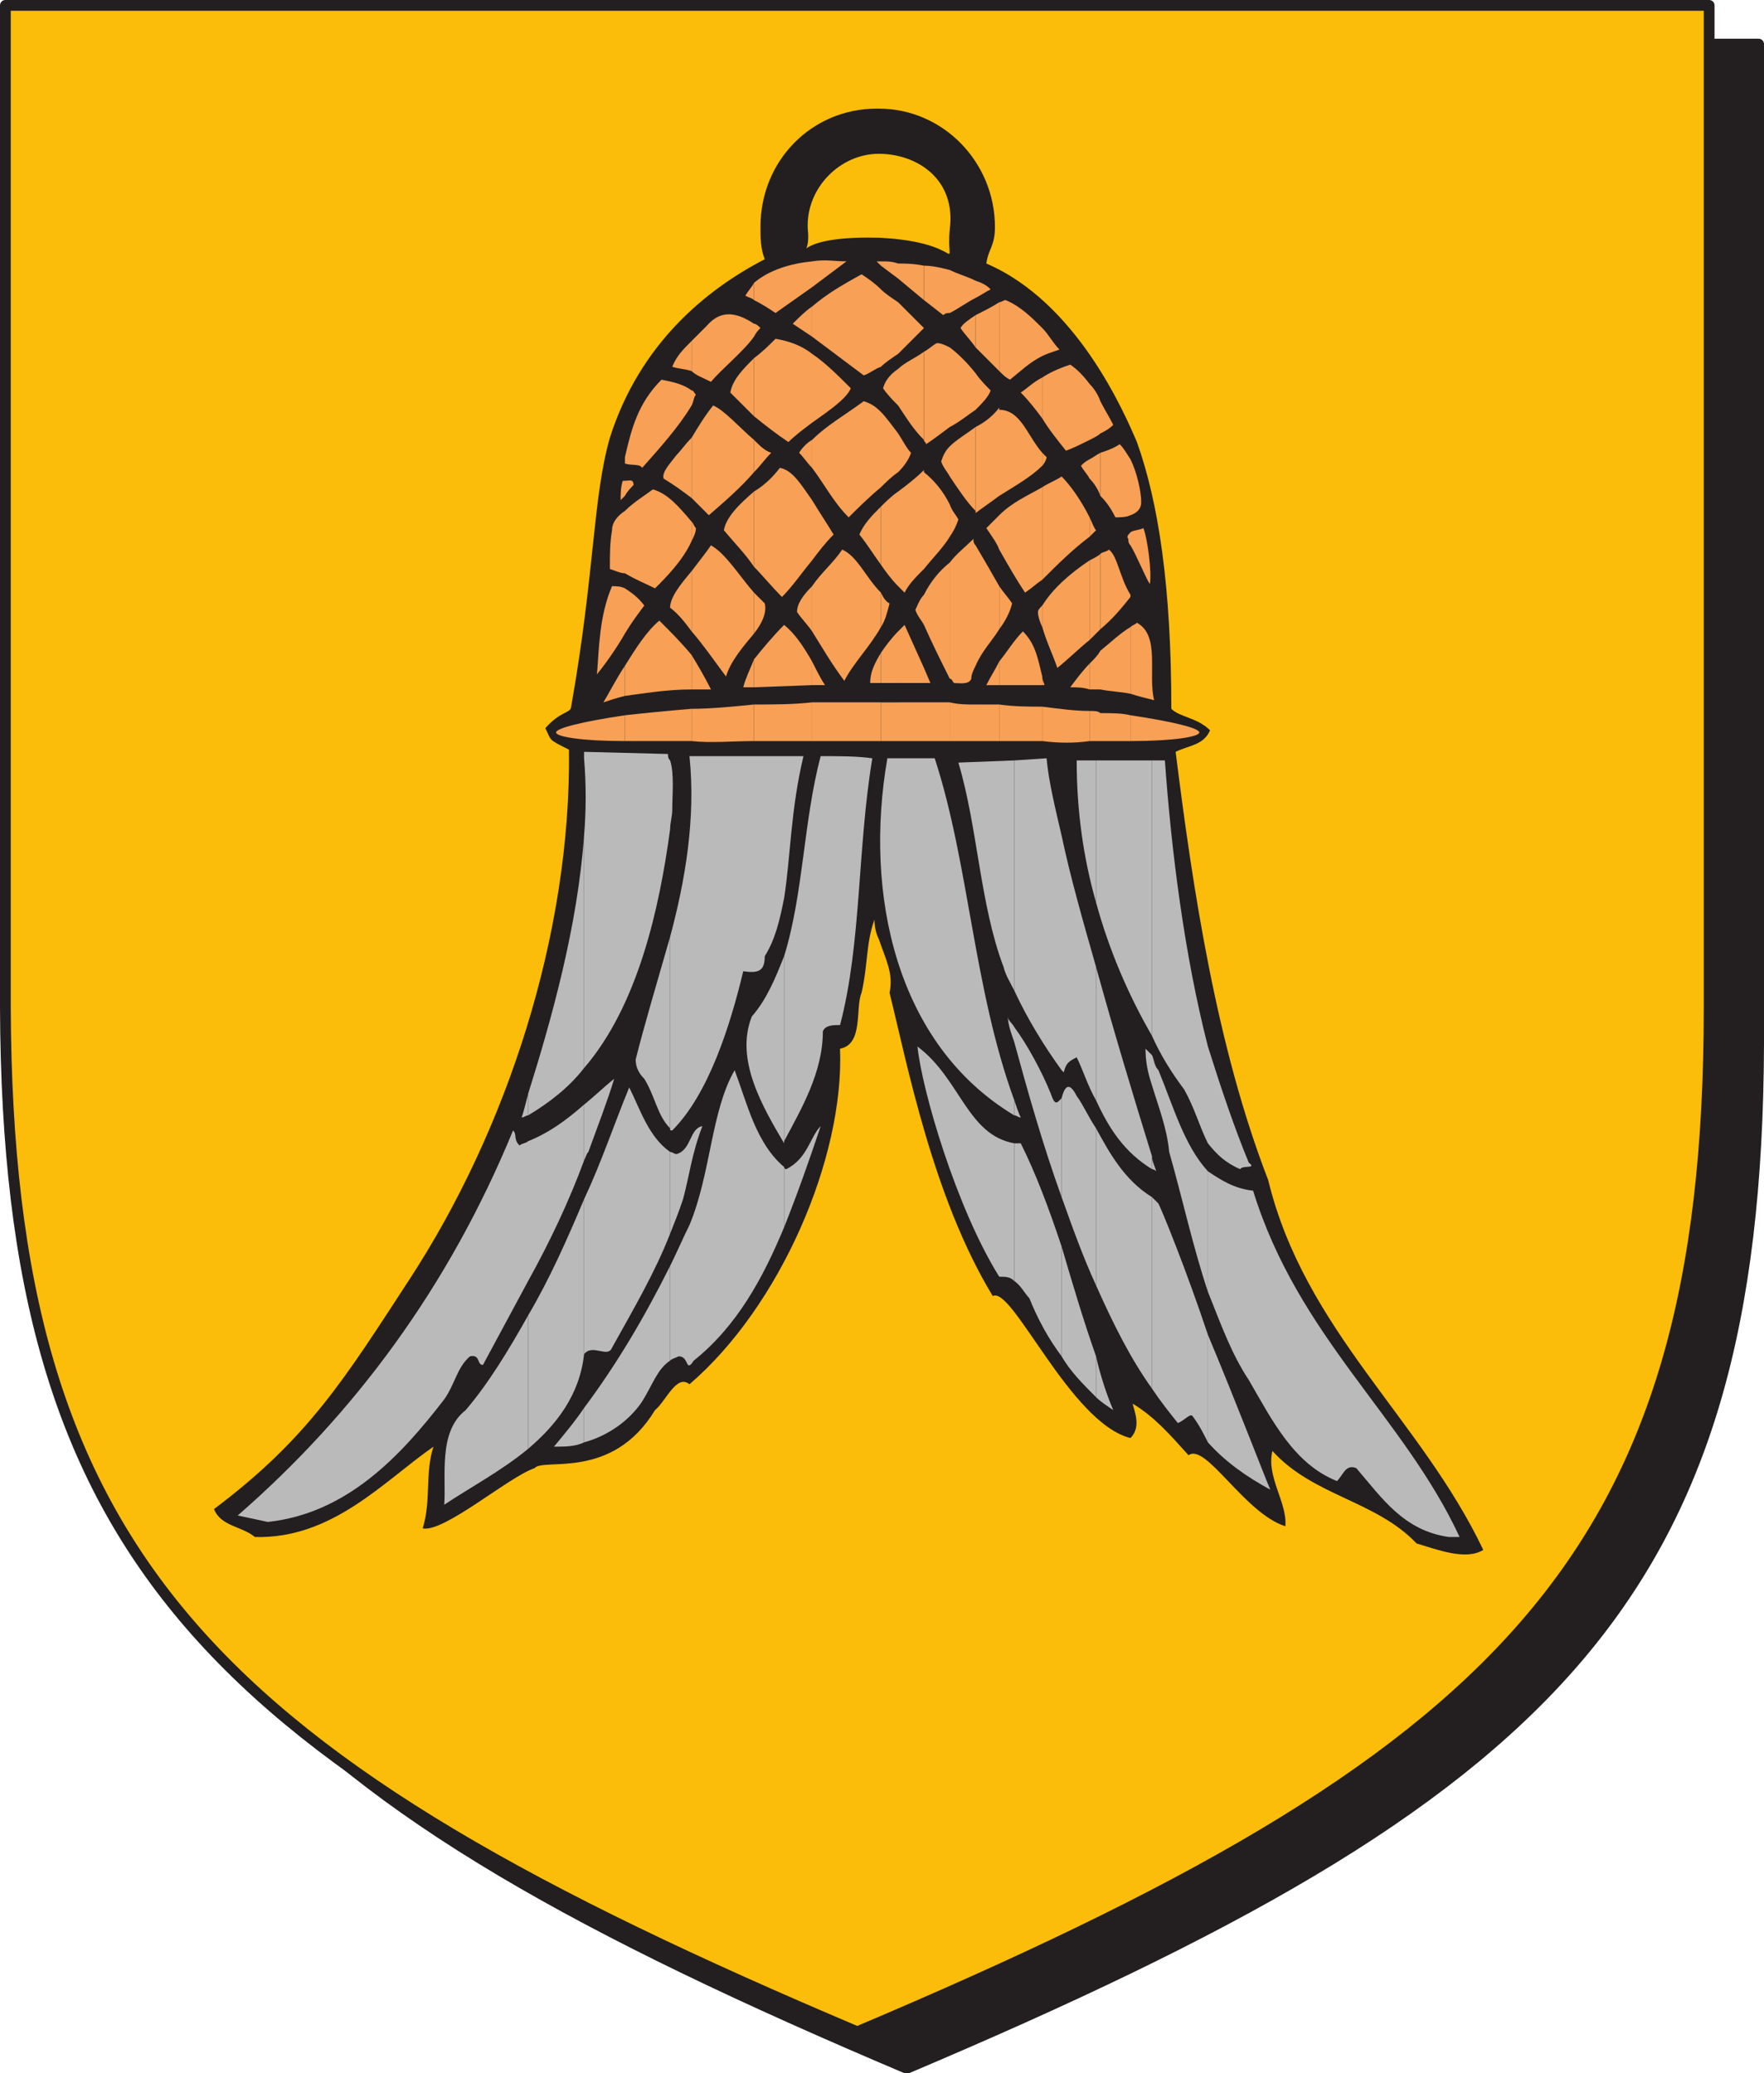 <svg xmlns="http://www.w3.org/2000/svg" width="615" height="722.852"><path fill="#231f20" fill-rule="evenodd" d="M316.125 721.125c225-95.25 296.25-163.5 297-357V15.375h-594v348.75c0 193.5 72 261.75 297 357"/><path fill="none" stroke="#231f20" stroke-linecap="round" stroke-linejoin="round" stroke-miterlimit="10" stroke-width="3.75" d="M316.125 721.125c225-95.25 296.25-163.5 297-357V15.375h-594v348.75c0 193.5 72 261.75 297 357zm0 0"/><path fill="#fbbd09" fill-rule="evenodd" d="M298.875 708.375c225-95.25 297-164.25 297-357V1.875h-594v349.5c.75 192.75 72 261.75 297 357"/><path fill="none" stroke="#231f20" stroke-linecap="round" stroke-linejoin="round" stroke-miterlimit="10" stroke-width="3.75" d="M298.875 708.375c225-95.25 297-164.25 297-357V1.875h-594v349.5c.75 192.75 72 261.75 297 357zm0 0"/><path fill="#231f20" fill-rule="evenodd" d="M306.375 82.875v244.5c2.25 6.75 5.25 12 3.75 18.75 6 24 15 71.25 36 105.75 6.75-3.75 27 44.25 48 49.5 3.75-3.75 1.5-9 .75-12 7.5 4.5 12.75 10.5 19.5 18 6-4.5 19.5 20.25 33.75 24.75.75-8.25-6.75-17.25-4.5-26.25 14.25 15.75 36 17.25 50.25 32.25 7.5 2.25 17.25 6 23.25 2.25-21.75-45.75-62.25-76.5-75-129-18-46.5-26.25-101.25-32.25-149.25 4.5-2.25 9.75-2.25 12-7.5-4.5-4.5-10.5-4.5-13.5-7.5 0-42.75-4.5-72-12-93-4.5-10.5-21-48.75-52.5-62.25.75-5.25 3-6 3-12.75 0-22.5-18-41.25-40.5-41.25v15.75c13.5 0 27 9 24.75 26.25-1.5 16.5 6.75 4.5-24.75 3m0-29.25v-15.75h-.75c-22.5 0-40.5 18-40.5 41.25 0 3.75 0 7.5 1.5 11.25-20.25 10.5-43.5 29.25-54 62.25-6 21-5.25 47.25-13.5 93.75 0 2.25-3.75 1.5-9 7.5 2.25 4.5.75 3.75 8.25 7.5.75 64.5-21.75 132.75-55.5 184.5-22.5 34.5-35.25 55.5-68.25 80.25 2.25 6 9.75 6 14.25 9.75 27 .75 45-19.5 62.25-31.5-3 9-.75 18.75-3.75 28.5 7.5 1.5 30-18 39-21 3-3.75 27 4.5 42-20.25 3.75-3 7.5-12.75 12-9 31.5-27 54-78.75 52.5-117 8.25-1.5 5.25-14.25 7.5-19.5 2.25-9.75 1.5-17.25 4.5-25.5 0 3 .75 5.25 1.5 6.75v-244.5h-.75c-33-.75-22.5 10.5-24-3-.75-14.25 11.25-26.25 24.75-26.25"/><path fill="#bbbaba" fill-rule="evenodd" d="M421.125 465.375v37.5c6 6.75 13.5 12 21.75 16.5-2.25-5.25-12-30.75-21.75-54m0-57v42c4.5 11.25 8.25 21.75 14.25 30.75 8.25 14.25 15.75 29.25 30.75 35.25 2.25-2.25 3-6 6.75-4.5 9 10.5 16.5 21.75 32.25 24h3.75c-19.5-42-56.25-69.75-72-120.75-6.75-.75-11.25-3.75-15.75-6.75m0-43.5v33.75c3 3.75 6 6.75 11.25 9 .75-1.5 6 0 3-2.25-5.25-12.75-9.75-26.25-14.25-40.5m0 33.75v-33.75c-8.25-32.25-12.75-68.25-15-99.75h-4.5v96c3 6.75 6.75 12.75 11.25 18.75 3.75 6.75 5.25 12.75 8.25 18.75"/><path fill="#bbbaba" fill-rule="evenodd" d="M421.125 450.375v-42c-8.25-9-12-22.5-17.25-35.25-1.5-1.5-1.5-3.75-2.25-5.25v10.5c2.25 7.5 5.25 15 6 23.25 4.5 15.75 8.25 33 13.5 48.75m0 52.5v-37.5c-7.5-22.5-15.75-42.75-17.25-45.75l-2.25-2.25v66.75c3 4.5 6 8.25 9 12 2.25-.75 4.5-3.75 5.25-2.25 2.25 3 3.75 6 5.25 9m-19.5-99.75v4.5s.75 0 1.5.75c-.75-2.25-1.5-3.75-1.5-5.25m0-42v-96h-19.5v49.5c4.5 16.5 11.25 32.25 19.5 46.5m0 17.25v-10.5l-2.25-2.25c0 4.5.75 8.25 2.25 12.75"/><path fill="#bbbaba" fill-rule="evenodd" d="M401.625 407.625v-4.5c-6.75-21.75-13.5-44.25-19.5-66v46.5c4.5 9.75 9.75 18 19.5 24m0 76.5v-66.75c-9.75-6-15-15.75-19.5-24v54.75c6 13.5 12 25.5 19.5 36m-19.5-11.25v14.25c1.5 1.5 3.75 3 6 4.5-2.25-5.25-4.5-12-6-18.75m0-158.25v-49.5h-6.75c0 17.25 2.25 33.75 6.75 49.5"/><path fill="#bbbaba" fill-rule="evenodd" d="M382.125 383.625v-46.5c-4.5-15.75-9-31.5-12-45.75v81.75l.75.75c.75-3 1.5-3.75 4.5-5.25 2.25 4.5 3.75 9.75 6.75 15m0 64.5v-54.75c-3-4.5-4.5-8.25-6.75-11.25-3-6-4.5-2.25-5.25.75v34.5c3.75 10.5 7.5 21 12 30.75m0 39v-14.25c-4.5-12.75-8.25-25.5-12-38.25v38.25c3 5.25 7.5 9.75 12 14.25m-12-114v-81.75c-2.25-9.75-4.5-18.75-5.25-27l-11.25.75v80.25c4.5 9.75 10.5 19.5 16.5 27.75"/><path fill="#bbbaba" fill-rule="evenodd" d="M370.125 417.375v-34.5c-1.5 1.5-2.25 3-3.75-1.5-3-7.5-8.25-17.25-12.75-23.25v5.25c4.5 16.5 9.75 35.25 16.5 54m0 55.5v-38.25c-4.5-13.5-9-25.5-14.25-36h-2.25v48c2.25 1.5 3.75 4.5 5.25 6 3 7.5 6.75 14.25 11.25 20.25m-16.5-89.25v5.25c.75 0 1.5.75 2.25.75-.75-1.5-1.5-3.75-2.25-6m0-38.25v-80.25l-19.5.75c6.75 22.5 7.5 49.5 15.75 71.25.75 3 2.25 5.25 3.75 8.25m0 18v-5.25c-.75-1.5-2.25-2.25-2.25-3.75 0 3 1.5 6.75 2.25 9"/><path fill="#bbbaba" fill-rule="evenodd" d="M353.625 388.875v-5.25c-14.25-39-15.75-82.5-27.75-119.25h-16.5c-8.25 47.25 3 99.75 44.25 124.5m0 57.75v-48c-16.5-3-18.75-22.5-33.75-33.75 1.5 15 13.5 56.25 28.5 80.25 2.25 0 3.75 0 5.25 1.5m-80.25-39.75v21c4.5-11.25 9-24 12.75-35.25-3.75 3.75-4.5 11.25-12 15 0 0-.75 0-.75-.75m0-73.5v64.5c6-11.25 13.5-24 13.5-38.25.75-2.25 3.75-2.25 6-2.25 7.5-28.5 6-61.5 11.25-93-5.25-.75-11.25-.75-18-.75-6 22.5-6 48-12.75 69.75m0-69.75v49.5c2.25-14.25 2.25-30.75 6.75-49.5h-6.75m0 49.5v-49.5h-33c2.25 21.75-1.5 43.5-6.75 63v66.75c0 .75 0 .75.75.75 12.75-12.75 20.25-36.75 24.75-55.5 5.25.75 7.5 0 7.5-5.25 3.75-6 5.25-12.75 6.75-20.25"/><path fill="#bbbaba" fill-rule="evenodd" d="M273.375 397.875v-64.5c-3 7.5-6 15-11.25 21-6 15 3.75 31.5 11.25 44.25v-.75m0 30v-21c-9.75-8.25-12.75-21.75-17.25-33.75-8.25 14.25-8.25 36-15.75 54-2.25 4.5-4.5 9.75-6.75 14.25v33c.75-.75 1.5-.75 3-1.5 3.75 0 2.25 6 5.25 1.5 15-12 24-28.5 31.5-46.5m-39.75-26.25v28.5c1.5-3.75 3-7.5 4.5-12 2.25-8.25 3-15.75 6.75-25.5-4.5.75-3.75 8.25-9 9.75-.75 0-1.5-.75-2.25-.75m0-136.5v24c0-2.25.75-4.5.75-6.75 0-5.25.75-12.75-.75-17.25m0 24v-24c-.75-.75-.75-1.5-.75-2.25l-29.25-.75v2.25c.75 9 .75 18 0 27v81c18.75-21.75 26.25-55.5 30-83.25m0 104.25v-66.75c-4.5 15.75-9 30.75-12 42.75 0 2.25.75 4.5 3 6.75 3.75 6 4.5 12.75 9 17.25"/><path fill="#bbbaba" fill-rule="evenodd" d="M233.625 430.125v-28.5c-7.5-5.25-10.5-15-14.25-22.5-5.25 12.75-9.75 26.25-15.75 39v54c3-3.75 8.25 1.5 9.75-2.25 7.5-13.5 15-26.25 20.25-39.75m0 44.25v-33c-9 18-18.75 34.5-30 49.5v12c8.25-2.25 15.75-7.5 20.25-14.25 3.75-6 5.25-11.25 9.75-14.25m-30-89.25v19.5c.75-1.5.75-2.25 1.5-3 3-8.25 6.75-18 9-25.5-3.75 3-6.75 6-10.5 9m0-12.75v-81c-2.25 31.5-11.25 63.75-19.5 90v7.5c7.5-4.5 14.25-9.75 19.5-16.5"/><path fill="#bbbaba" fill-rule="evenodd" d="M203.625 404.625v-19.5c-6 5.25-12 9.75-19.5 12.75v48.75c7.5-13.5 14.25-27.75 19.5-42m0 67.5v-54c-6 14.25-12 27.75-19.5 40.5v46.5c9.75-8.25 18-18.75 19.5-33m0 30.75v-12c-3 4.5-6.75 9-10.5 13.5 3.75 0 7.5 0 10.5-1.5m-19.5-114v-7.5c-.75 3-1.5 6-2.25 8.25.75 0 1.5-.75 2.25-.75m0 57.75v-48.75c-.75.75-2.25.75-3 1.5-2.25-2.25-.75-3.75-2.25-5.25-22.5 54.75-55.5 99-96 134.25l10.5 2.25c27.75-3 46.5-23.25 61.5-42.75 3.75-5.25 4.5-11.25 9-15 3.75-.75 2.25 3 4.5 3l15.75-29.25"/><path fill="#bbbaba" fill-rule="evenodd" d="M184.125 505.125v-46.5c-6.75 12-13.5 23.25-21.75 33-9.75 7.5-6.75 23.25-7.5 33 9-6 20.25-12 29.25-19.5"/><path fill="#f8a056" fill-rule="evenodd" d="M394.125 249.375v9c15 0 24-1.5 24-3s-9-3.75-24-6m0-30.75v23.25c2.25.75 5.25 1.5 8.25 2.25-2.25-9 2.25-22.5-6-27-.75.75-1.5.75-2.25 1.5m0-33v4.5c2.25 3.75 5.25 11.25 6.75 13.5.75-3.75-.75-15.75-2.25-19.5-1.5.75-3.75.75-4.5 1.5m0-25.5v19.5c2.25-.75 3.75-2.25 3.75-4.5 0-3.75-1.5-10.5-3.75-15m0 19.5v-19.5c-1.5-2.25-2.25-3.75-3.75-5.25-2.25 1.5-4.5 2.25-6.75 3v15c2.25 2.25 3.75 4.5 5.25 7.5 1.5 0 3.75 0 5.25-.75m0 10.5v-4.5c-.75.75-1.5 1.5-.75 2.25 0 .75 0 1.5.75 2.25m0 18v-.75c-3.75-6-4.5-13.5-7.5-15.75-.75.75-2.25.75-3 1.5v26.25c4.5-3.75 7.5-7.5 10.5-11.25"/><path fill="#f8a056" fill-rule="evenodd" d="M394.125 241.875v-23.25c-3.75 2.25-6.75 5.25-10.5 8.25v13.5c3.75.75 6.75.75 10.5 1.5m0 16.5v-9c-3-.75-6.75-.75-10.5-.75v9.75h10.5m-10.5-118.5v11.25c1.5-.75 3-1.5 4.5-3-1.5-3-3-5.25-4.5-8.25m0 11.25v-11.25c-.75-2.25-2.25-4.5-3.75-6v19.5c1.5-.75 3-1.5 3.75-2.25m0 21.75v-15c-1.5.75-2.25 1.5-3.75 2.25v6.75c1.5 1.5 3 3.75 3.75 6m0 46.5v-26.25c-.75.75-2.25 1.5-3.75 2.25v27.75l3.75-3.75m0 21v-13.5c-.75 1.5-2.25 3-3.75 4.5v9h3.75m0 18v-9.75c-.75-.75-2.25-.75-3.75-.75v10.5h3.75m-3.75-78v6.75l2.25-2.25c-.75-.75-1.5-3-2.25-4.5m0-27v-19.5c-2.25-3-4.5-5.25-6.75-6.75-4.5 1.5-7.5 3-9.75 4.5v14.25c2.25 3.75 5.25 7.5 8.25 11.25 2.25-.75 5.25-2.25 8.25-3.75m0 13.5v-6.75c-1.5.75-2.25 1.5-3 2.25.75 1.5 2.25 3 3 4.5"/><path fill="#f8a056" fill-rule="evenodd" d="M379.875 187.125v-6.75c-3-6-6.75-11.25-9.75-14.25-2.25 1.5-4.5 2.25-6.75 3.75v32.25c5.25-5.25 10.5-10.5 16.5-15m0 36v-27.75c-6.75 4.5-12.75 9.75-16.5 15.75v7.5c1.5 5.25 3.75 9.75 5.25 14.25 3.75-3 7.5-6.75 11.25-9.75m0 17.25v-9c-2.25 2.25-4.5 5.25-6.75 8.25 2.25 0 4.5 0 6.75.75m0 18v-10.5c-5.25 0-10.5-.75-16.5-1.5v12c6 .75 11.25.75 16.5 0m-16.5-22.5v3h.75c0-.75-.75-1.5-.75-3m0-78v4.5c.75-.75 1.5-2.25 1.5-3l-1.5-1.5m0-43.5v9.75c1.5-.75 3.75-1.5 6-2.25-2.25-2.25-3.75-5.25-6-7.5m0 9.75v-9.75c-3.75-3.75-7.5-7.5-12.75-9.75-.75 0-1.5.75-2.25.75v24c1.5 1.5 2.25 2.25 3.75 3 3.75-3 6.75-6 11.25-8.25m0 21.75v-14.25c-3 1.5-5.25 3.75-7.5 5.25 3 3 5.25 6 7.5 9"/><path fill="#f8a056" fill-rule="evenodd" d="M363.375 162.375v-4.5c-5.25-6-7.5-15-15-15v30c6-3.75 11.25-6.75 15-10.5m0 39.75v-32.25c-5.25 3-10.5 5.25-15 9.75v12c3 5.25 6 10.5 9 15 2.25-1.5 3.75-3 6-4.5m0 16.5v-7.5c-.75.75-1.5 1.5-1.5 2.25 0 1.5.75 3.75 1.5 5.25m0 20.25v-3c-1.5-6-2.25-11.25-6.75-15.75-3 3-5.25 6.75-8.25 10.5v8.25h15m0 19.5v-12c-4.5 0-9.75 0-15-.75v12.75h15m-15-54v15c2.25-3 3.75-6 4.5-9-1.5-2.25-3-3.75-4.5-6m0-75v-24c-2.25 1.5-5.25 3-8.25 4.5v11.25l8.25 8.25m0 43.5v-30.75c-2.25 3-5.25 5.25-8.25 6.75v30c3-2.25 5.25-3.75 8.25-6m0 18.75v-12l-4.5 4.5c1.5 2.25 3.75 5.25 4.5 7.5"/><path fill="#f8a056" fill-rule="evenodd" d="M348.375 219.375v-15c-3-5.25-6-10.5-8.25-14.25v42c2.25-5.25 6-9 8.25-12.75m0 19.5v-8.25c-1.5 3-3 5.25-4.5 8.25h4.5m0 19.5v-12.75h-8.25v12.75h8.25m-8.25-128.25v12.75c2.25-2.25 4.5-4.5 5.25-6.75-1.5-1.5-3.75-3.75-5.25-6m0-32.25v6c1.5-.75 3.75-2.25 5.25-3-1.5-1.5-3-2.25-5.25-3m0 6v-6c-3-1.5-6-2.25-9-3.75v15c3-1.5 6-3.75 9-5.25m0 17.25v-11.25c-2.25 1.5-4.5 3-5.25 4.5 1.5 2.25 3.75 4.5 5.25 6.75m0 21.75v-12.75c-3-3.75-6-6.75-9-9v27.75c3-1.5 6.75-4.5 9-6m0 35.25v-29.25c-3 2.25-6.75 4.5-9 6.75v10.5c3 4.5 6 9 9 12m0 54v-42c-.75-.75-.75-1.5-.75-2.25-3 3-6 5.25-8.25 8.25v40.5c.75 0 .75.75 1.5 1.5 1.5 0 5.25.75 6-1.5 0-1.5.75-3 1.5-4.5m0 26.25v-12.75c-3 0-6 0-9-.75v13.5h9m-9-82.5v11.25c1.5-2.25 2.25-3.75 3-6-.75-1.5-2.25-3-3-5.25m0-66.75v-15c-3-.75-6-1.5-9-1.5v12l6.75 5.25c.75-.75 1.5-.75 2.25-.75m0 39.75v-27.75c-1.5-.75-3-1.5-4.5-1.5-1.5.75-3 2.25-4.5 3v30.75c0 .75.75.75.75 1.5 2.25-1.5 5.25-3.75 8.25-6m0 17.25v-10.5c-1.5 1.5-2.25 3-3 5.25.75 2.25 2.25 3.75 3 5.25"/><path fill="#f8a056" fill-rule="evenodd" d="M331.125 187.125v-11.25c-2.25-4.5-5.25-8.25-9-11.25v33.75c3-3.75 6.75-7.5 9-11.25m0 49.5v-40.5c-3.75 3-6.75 6.75-9 11.25v10.5c3 6.75 6 12.75 9 18.75m0 21.75v-13.5h-9v13.5h9m-9-25.5v5.25h2.25l-2.25-5.25m0-128.25v-12c-3.75-.75-6.75-.75-9-.75v5.25l9 7.5m0 48.75v-30.75c-3 2.25-6.75 3.75-9 6v12.75c3 4.5 5.25 8.25 9 12m0 45v-34.5c-3 3-6 5.25-9 7.5v33l2.25 2.25c1.5-3 3.75-5.25 6.75-8.25m0 19.5v-10.5c-1.5 1.5-2.25 3.75-3 5.25.75 2.25 2.25 3.75 3 5.25m0 20.25v-5.25l-6.75-15-2.25 2.25v18h9m0 20.25v-13.5h-9v13.5h9m-9-107.25v13.5c2.25-2.25 3.75-4.5 4.5-6.75-1.5-1.5-3-4.5-4.5-6.75m0-45.75v18l9-9-9-9m0-8.25v-5.25c-2.25-.75-3.75-.75-5.25-.75h-.75v1.5l6 4.5m0 26.25v-18c-2.25-1.5-4.5-3-6-4.5v27c1.5-1.5 3.75-3 6-4.5m0 18v-12.75c-2.25 1.5-4.5 3.75-5.25 6.75 1.5 2.25 3.75 4.5 5.25 6m0 23.25v-13.5c-2.25-3-4.5-6-6-7.5v26.25c1.5-1.5 3.75-3.75 6-5.25m0 39.75v-33c-2.25 1.5-4.5 3.75-6 5.25v20.25c1.5 2.25 3.75 5.25 6 7.5m0 33.75v-18c-2.25 2.25-4.5 5.25-6 7.5v10.5h6m0 20.25v-13.5h-6v13.5h6m-6-51.75v12c1.5-2.25 2.25-5.25 3-8.25-1.5-.75-2.25-2.25-3-3.75m0-114v-1.5h-1.5l1.5 1.5m0 35.25v-27c-2.25-2.25-4.5-3.75-6.75-5.25-6.75 3.75-12 6.75-17.25 11.25v10.5l18 13.5c2.25-.75 3.75-2.25 6-3m0 42v-26.25c-2.25-2.25-3.75-3-6-3.75-6 4.5-12.75 8.25-18 13.5v9.75c4.5 6 7.5 12 12.75 17.25 3-3 6.75-6.75 11.25-10.5"/><path fill="#f8a056" fill-rule="evenodd" d="M307.125 196.875v-20.25c-3 3-6 6-7.5 9.75 3 3.75 5.25 7.5 7.5 10.5m0 21.75v-12c-5.25-5.25-8.25-12.75-13.5-15-3 4.5-7.5 8.25-10.5 12.75v15.75c3.75 6 6.75 11.25 11.25 17.25 3-6 9-12 12.75-18.75m0 19.5v-10.5c-2.25 3.75-3.75 6.75-3.75 10.5h3.75m0 20.25v-13.5h-24v13.5h24m-24-27.75v8.25h4.5c-1.5-2.25-3-5.25-4.5-8.25m0-56.25v21c2.25-3 4.5-6 7.5-9-2.25-3.75-5.25-8.25-7.5-12m0-51v24c5.25-3.75 12-8.25 13.5-12-4.5-4.5-9-9-13.5-12m0-32.25v9l12-9c-3.75 0-7.5-.75-12 0m0 9v-9c-7.5.75-15 3-20.25 7.5v6c3 1.5 5.25 3 7.5 4.5l12.75-9m0 17.25v-10.5c-2.25 1.5-4.5 3.75-6.75 6l6.75 4.5m0 30v-24c-3.75-3-8.25-4.5-12.75-5.25-2.25 2.25-4.5 4.5-7.5 6.75v20.25c3.75 3 7.5 6 12 9 2.25-2.25 5.25-4.5 8.25-6.75m0 15.75v-9.75c-1.5.75-3.75 3-4.5 4.5 1.5 1.5 3 3.75 4.5 5.25m0 32.25v-21c-3.75-5.25-6.75-10.5-11.25-11.25-2.25 3-5.25 6-9 8.25v26.25c3 3 6 6.75 9.75 10.5 3.75-3.75 6.75-8.25 10.5-12.75"/><path fill="#f8a056" fill-rule="evenodd" d="M283.125 220.125v-15.75c-3 3-5.25 6-5.25 9 1.5 2.25 3.75 4.5 5.25 6.75m0 18.75v-8.25c-3-5.25-6-9.75-9.75-12.75-3.75 3.75-7.5 8.25-10.5 12v9.75l20.25-.75m0 19.5v-13.5c-6.75.75-13.5.75-20.25.75v12.75h20.25m-20.25-51.75v14.25c3-3.75 4.5-7.5 3.75-10.5l-3.75-3.75m0-53.25v11.25c2.25-2.25 3.75-4.5 6-6.75-2.25-.75-3.75-2.25-6-4.5m0-40.5v4.5c.75-1.5 1.5-2.25 2.25-3-.75-.75-1.5-1.5-2.25-1.5m0-8.25v-6c-.75 1.5-2.25 3-3 4.5 1.5.75 2.25.75 3 1.5m0 12.75v-4.5c-6.75-4.5-12-4.5-16.5.75l-5.25 5.25v10.5c1.5 1.5 3.75 2.25 6.75 3.75 3.75-4.5 11.25-10.5 15-15.75m0 27.75v-20.25c-3.75 3.75-7.5 7.5-8.25 12l8.25 8.25"/><path fill="#f8a056" fill-rule="evenodd" d="M262.875 164.625v-11.25c-5.25-4.5-10.5-10.5-14.25-12-3 3.75-5.25 7.5-7.5 11.25v21l6 6c5.25-4.5 11.25-9.75 15.75-15m0 33v-26.25c-5.25 4.5-9.75 9-10.5 13.5 3.75 4.5 7.5 8.25 10.5 12.75m0 23.25v-14.25c-5.25-6-9.75-13.5-15-16.5-1.5 2.25-4.5 6-6.75 9v21c4.5 5.25 7.5 9.75 12 15.75 1.5-5.25 6-10.5 9.75-15m0 18.75v-9.75c-1.5 3.75-3 6.75-3.75 9.75h3.75m0 18.75v-12.75c-7.5.75-15 1.5-21.75 1.5v11.25c6.75.75 14.25 0 21.75 0m-21.75-30v12h6.75c-2.25-4.5-4.5-8.25-6.75-12m0-46.5v6.75c.75-1.5 1.5-3 1.5-4.5-.75-.75-.75-1.5-1.5-2.25m0-45.75v5.25c.75-1.5.75-3 1.5-3.75-.75-.75-.75-1.5-1.5-1.5m0-6.75v-10.5c-3 3-5.25 5.25-6.75 9 2.25.75 4.5.75 6.75 1.5m0 12v-5.25c-3-2.25-6.75-3-10.5-3.75-8.25 8.25-10.5 17.25-12.75 27v2.25c2.25.75 5.25 0 6 1.5 6-6.75 12.75-14.25 17.25-21.75"/><path fill="#f8a056" fill-rule="evenodd" d="M241.125 173.625v-21c-2.25 2.25-3.75 4.5-5.25 6-2.25 3-5.25 6-4.5 8.25 3.75 2.25 6.75 4.5 9.75 6.75m0 15v-6.75c-4.5-5.25-8.25-9.75-13.5-11.25-3 2.25-6.75 4.5-9.75 7.5v21.75c3.75 2.25 7.5 3.75 10.5 5.25 3.75-3.75 9.75-9.75 12.75-16.5m0 31.5v-21c-3.75 4.5-7.5 9-7.5 12.75 3 2.25 5.25 5.25 7.5 8.25m0 20.25v-12c-3.75-4.5-7.5-8.25-11.25-12-4.5 3.75-8.25 9.75-12 15.75v10.5c6-.75 14.25-2.25 23.25-2.25m0 18v-11.25c-9 .75-16.5 1.5-23.25 2.25v9h23.25m-23.25-53.25v15.75c2.25-3.75 4.5-6.75 6.75-9.75-2.25-3-4.5-4.5-6.75-6m0-37.5v5.25c.75-1.5 2.25-3 3-3.75 0-2.25-1.5-1.5-3-1.5m0 5.25v-5.25h-.75c-.75 2.25-.75 4.5-.75 6.75l1.5-1.5m0 27v-21.75c-2.25 1.5-4.5 3.75-4.5 6.75-.75 4.5-.75 8.25-.75 13.5 2.25.75 3.75 1.5 5.25 1.5m0 21v-15.75c-1.5-.75-3-.75-4.5-.75-4.5 10.5-4.5 21.75-5.25 30.75 3-3.75 6.75-9 9.75-14.25"/><path fill="#f8a056" fill-rule="evenodd" d="M217.875 242.625v-10.5c-3 4.5-5.25 9-7.5 12.75 2.25-.75 4.5-1.5 7.5-2.25m0 15.75v-9c-15 2.25-24 4.5-24 6s9 3 24 3"/></svg>
